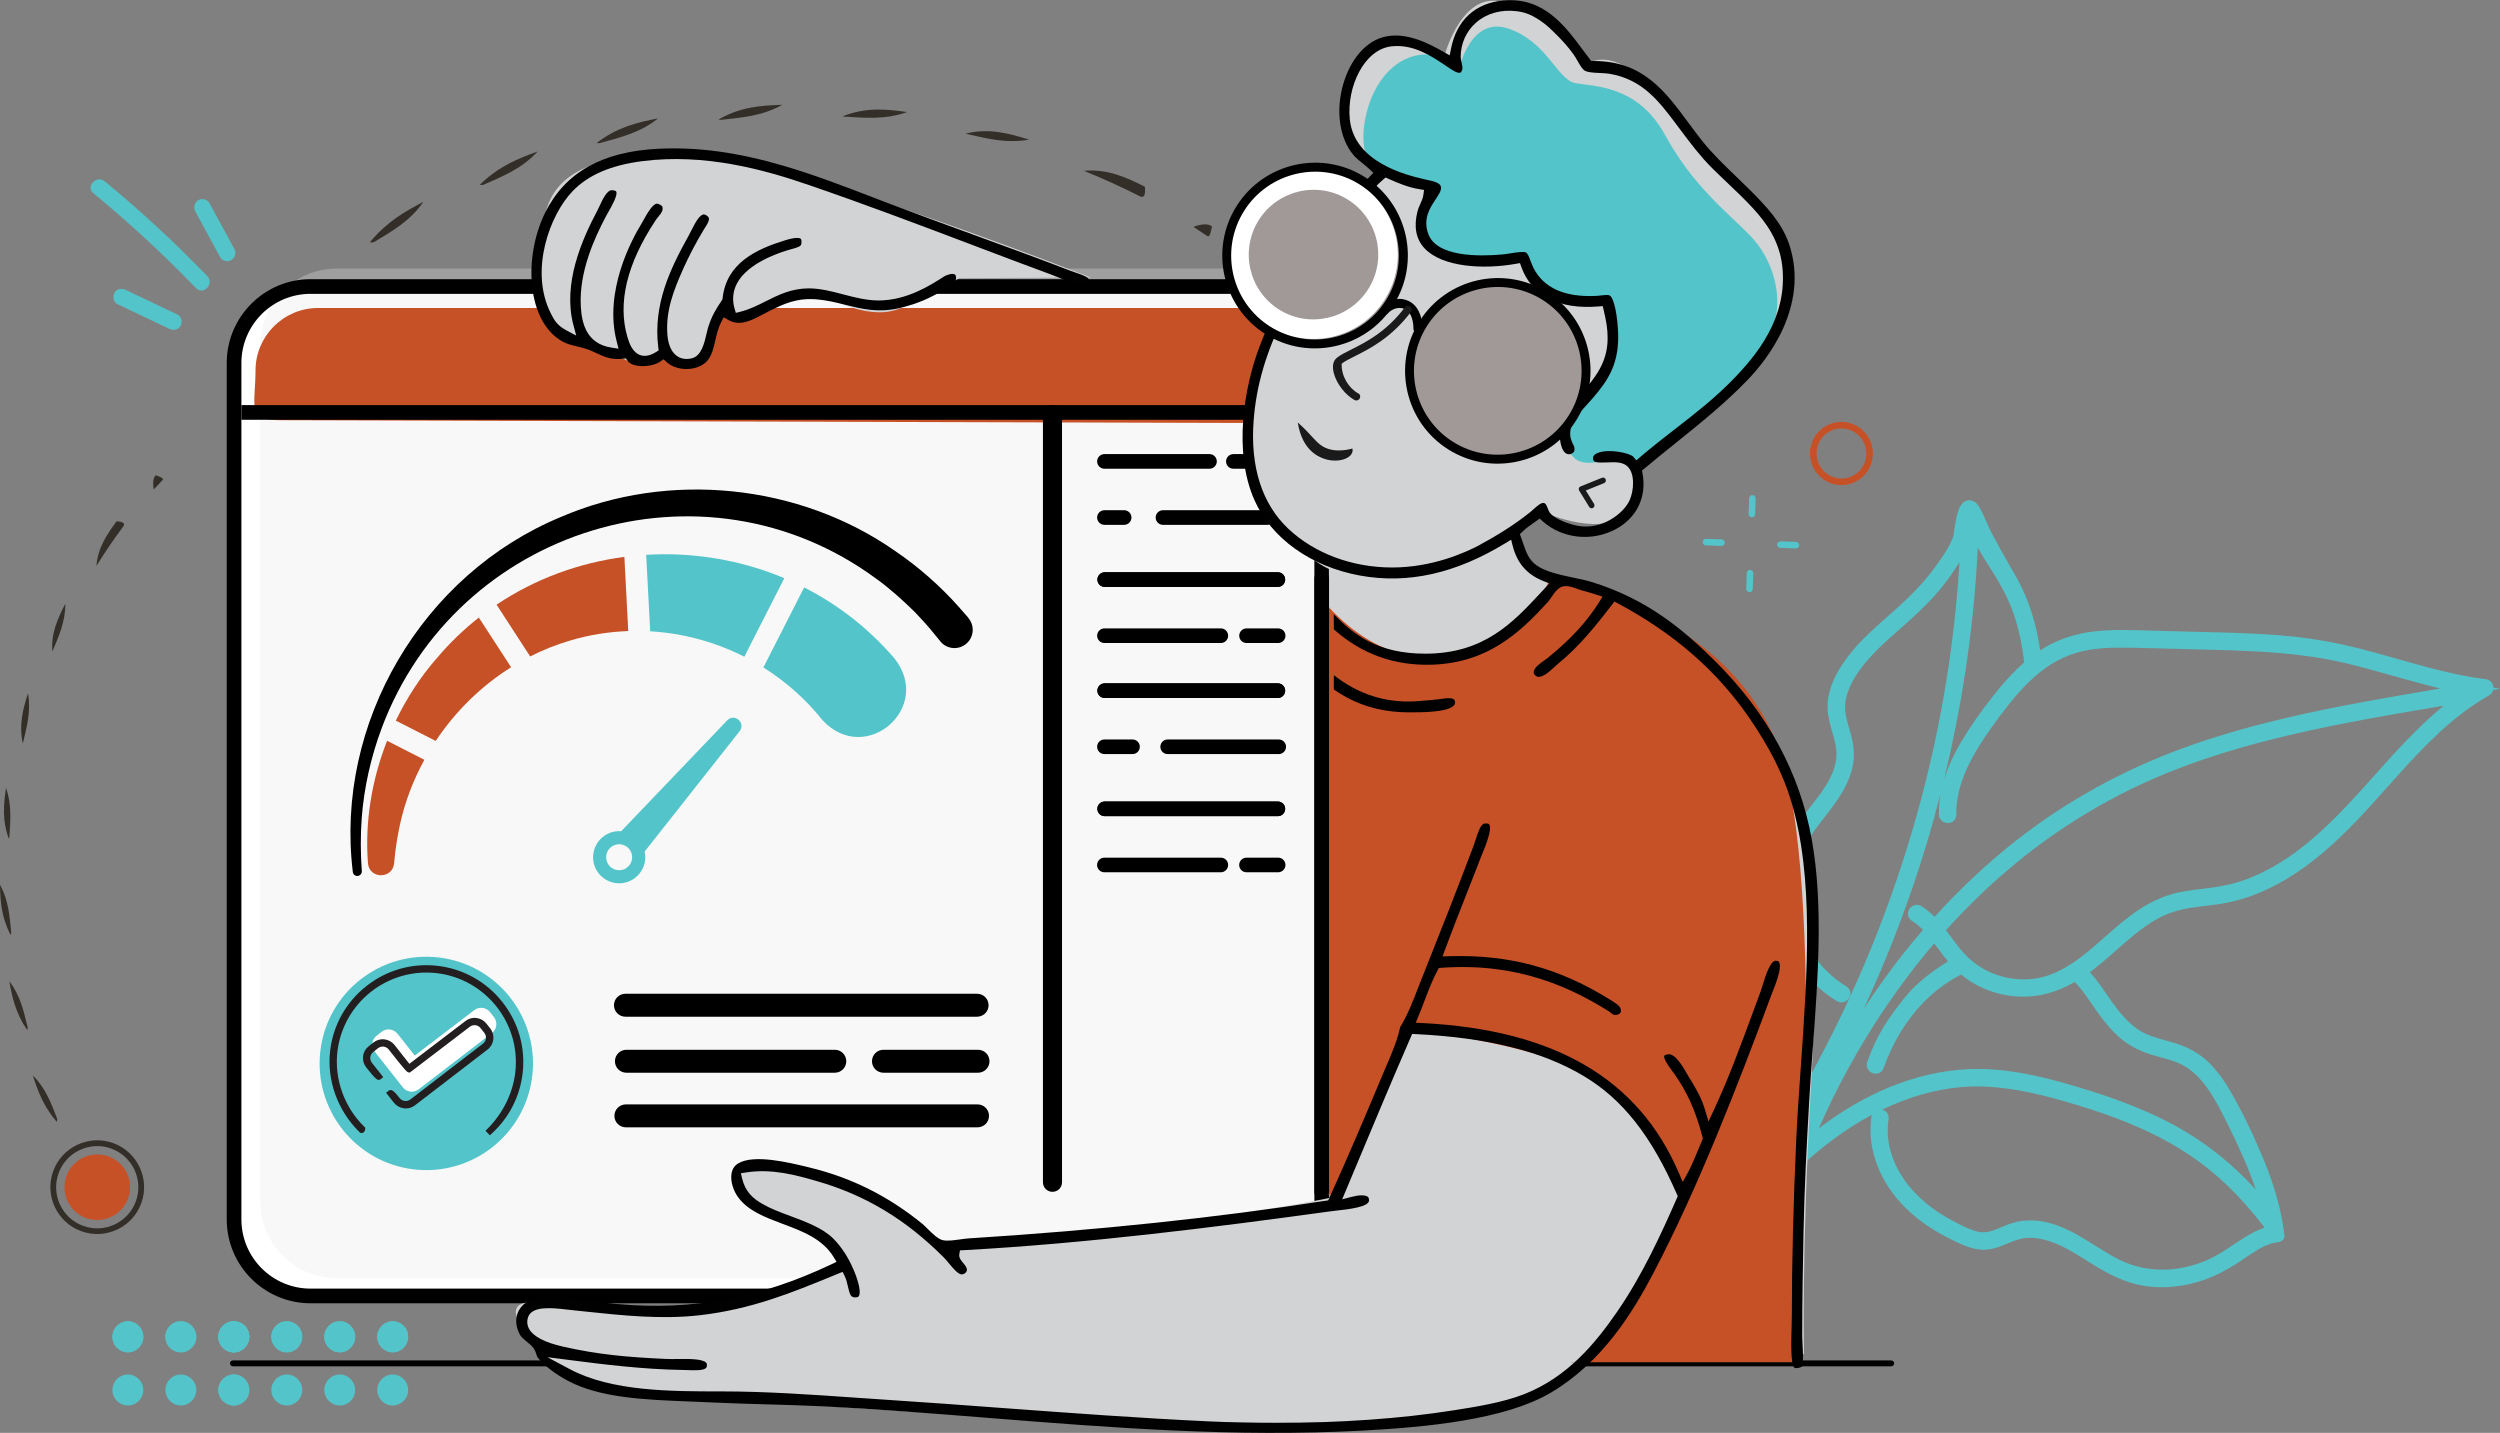 <?xml version="1.0" encoding="UTF-8"?>
<svg xmlns="http://www.w3.org/2000/svg" viewBox="0 0 516.35 295.94">
  <rect x="0" y="0" width="516.35" height="295.94" fill="#808080" stroke="none"/>
  <defs>
    <style>
      .cls-1, .cls-2, .cls-3, .cls-4, .cls-5, .cls-6, .cls-7, .cls-8, .cls-9, .cls-10, .cls-11, .cls-12, .cls-13, .cls-14, .cls-15, .cls-16 {
        stroke-width: 0px;
      }

      .cls-1, .cls-3, .cls-6, .cls-9, .cls-13, .cls-15, .cls-16 {
        fill-rule: evenodd;
      }

      .cls-1, .cls-12 {
        fill: #fff;
      }

      .cls-2 {
        fill: #332e27;
      }

      .cls-3 {
        fill: #d1d3d4;
      }

      .cls-4 {
        fill: #000;
      }

      .cls-5 {
        fill: #231f20;
      }

      .cls-6, .cls-11 {
        fill: #a09998;
        mix-blend-mode: screen;
      }

      .cls-7 {
        fill: #1a1a1a;
      }

      .cls-17 {
        isolation: isolate;
      }

      .cls-8, .cls-9 {
        fill: #010101;
      }

      .cls-10, .cls-16 {
        fill: #53c4c9;
      }

      .cls-13 {
        fill: #e6e7e8;
        opacity: .3;
      }

      .cls-14, .cls-15 {
        fill: #c75127;
      }
    </style>
  </defs>
  <g class="cls-17">
    <g id="Layer_2" data-name="Layer 2">
      <g id="Colored">
        <g id="Man_Speedometer" data-name="Man Speedometer">
          <path class="cls-10" d="M514.98,142.05c0-.4-.14-.79-.39-1.11-.29-.37-.69-.61-1.2-.66-6.16-.77-12.26-2.5-18.16-4.17-2.59-.73-5.18-1.47-7.78-2.13-4.68-1.19-9.07-1.99-13.41-2.47-4.71-.51-9.41-.7-13.79-.84-3.33-.1-6.65-.18-9.98-.26l-6.58-.18c-3.58-.11-7.27-.23-10.92.15-4.22.45-8.05,1.77-11.4,3.94-.2-1.41-.45-2.78-.75-4.09-.94-4.13-2.39-7.91-4.3-11.24-1.53-2.65-3.29-5.74-4.95-8.86-.4-.75-.74-1.54-1.08-2.32-.42-.95-.84-1.94-1.38-2.89-.22-.4-.64-1.13-1.46-1.45-.19-.08-.39-.12-.59-.13l-.09-.24v.23c-.34,0-.66.08-.96.25-1.33.77-1.76,3.06-2.19,5.97-.09.61-.15,1.11-.23,1.34-.71,2.06-2.08,3.96-3.41,5.8l-.27.38c-1.91,2.65-4.25,5.21-7.38,8.05-.29.27-.59.54-.89.81l-1.21,1.07c-2.68,2.36-5.46,4.81-7.8,7.64-3.1,3.77-4.72,7.25-4.95,10.66-.13,2.09.41,3.99.94,5.84.45,1.56.88,3.04.88,4.56,0,3.44-2,6.55-4.17,9.39l-1.03,1.32c-.97,1.24-1.97,2.52-2.86,3.88-1.06,1.6-1.93,3.31-2.6,5.07-1.27,3.36-1.84,7.06-1.66,10.69.38,7.37,4.15,14.53,10.09,19.13.72.56,1.5,1.1,2.32,1.59.56.34,1.24.36,1.81.05.58-.32.97-.94.99-1.58.01-.61-.3-1.17-.84-1.5-5.84-3.57-9.81-9.69-10.63-16.36-.4-3.2-.07-6.55.93-9.67.51-1.59,1.18-3.08,1.99-4.45.95-1.61,2.14-3.13,3.29-4.6l.26-.33c2.46-3.15,4.72-6.3,5.5-10.23.34-1.73.28-3.62-.2-5.61-.16-.66-.35-1.32-.54-1.98-.3-1.04-.59-2.02-.75-3.03-.46-2.81.52-5.82,3-9.22,2.28-3.13,5.28-5.78,8.27-8.41l.79-.69c.38-.34.75-.67,1.12-1,1.98-1.79,4.54-4.2,6.78-7,1.29-1.6,2.48-3.3,3.56-5.09-.38,6.18-.99,12.38-1.82,18.5l-.34,2.4c-1.33,9.05-3.17,18.12-5.48,26.98-2.51,9.6-5.62,19.16-9.24,28.43-3.64,9.31-7.86,18.46-12.54,27.2-4.7,8.76-9.95,17.28-15.61,25.34-.72,1.03-1.45,2.06-2.2,3.08-.38.52-.45,1.17-.19,1.74.24.54.75.94,1.33,1.06.06.01.12.02.19.03.63.06,1.24-.21,1.61-.74.1-.14.2-.27.3-.41l1.74,1.1.62-.71c1.92-2.2,3.76-4.18,5.58-6.02.16.14.36.25.58.33.98.36,1.97-.1,2.32-1.06.38-1.06.78-2.11,1.19-3.16,2.01-1.81,4.06-3.49,6.09-4.99,2.55-1.88,5.16-3.53,7.78-4.93-.04.12-.08.25-.1.38-.99,6.52,1.67,13.61,7.14,18.95,2.56,2.51,5.69,4.65,9.58,6.55,1.68.82,3.6,1.75,5.68,1.96,2,.2,3.8-.44,5.45-1.15,1.45-.62,2.88-1.19,4.47-1.27,1.38-.06,2.91.18,4.56.73,2.7.91,5.08,2.41,7.61,3.99.66.42,1.33.84,2,1.24,3.96,2.41,7.26,3.67,10.71,4.08,3.3.39,6.73.07,10.2-.93,2.89-.84,5.75-2.25,9.01-4.44l.66-.45c1.91-1.31,3.88-2.65,5.92-3.16l1.23-.21.25-.07c.83-.35.85-1.01.82-1.29-.05-.42-.1-.85-.16-1.28-.06-.39-.12-.76-.21-1.27-.68-4.01-1.91-8.17-3.76-12.72-2.05-5.03-4.33-9.77-6.78-14.09-1.53-2.68-3.01-4.69-4.68-6.32-1.9-1.85-4.2-3.17-7.05-4.04-.59-.18-1.19-.35-1.79-.51-2.13-.59-4.14-1.15-5.86-2.33-2.13-1.46-3.78-3.53-5.12-5.37-.46-.63-.9-1.28-1.35-1.93-1.05-1.52-2.13-3.09-3.41-4.49,1.91-1.42,3.69-2.99,5.42-4.52,1.18-1.04,2.35-2.08,3.57-3.07,1.93-1.58,3.58-2.72,5.17-3.57,1.89-1,3.94-1.68,6.29-2.08,1.11-.18,2.23-.32,3.34-.45,1.39-.17,2.78-.33,4.15-.59,2.24-.42,4.52-1.09,6.79-2.01,5.2-2.13,10.23-5.45,15.39-10.14,2.21-2.01,4.45-4.25,7.05-7.07,1.44-1.57,2.87-3.16,4.29-4.76,5.41-6.07,11.01-12.34,17.81-16.95.72-.49,1.46-.96,2.22-1.41.31-.19.62-.37.93-.54.44-.25.76-.66.88-1.14l1.43-.25-1.37-.24ZM455.95,260.22c-6.1,2.69-12.72,2.69-18.17-.01-1.66-.82-3.28-1.84-4.99-2.91-3.26-2.04-6.61-4.13-10.35-4.92-1.52-.32-3.11-.42-4.79-.22-1.75.21-3.29.87-4.79,1.51l-.25.11c-1.74.73-2.98.91-4.26.57-1.7-.43-3.4-1.33-4.9-2.13-1.61-.85-3.14-1.8-4.53-2.84-5.76-4.3-9.05-10.13-9.04-15.97,0-.71.07-1.46.19-2.24.1-.63-.13-1.25-.62-1.64-.21-.17-.45-.28-.71-.35h.01c5.44-2.62,10.92-4.18,16.3-4.65,7.11-.61,14.17.99,18.86,2.25,7.77,2.09,13.96,4.26,19.48,6.82,6.34,2.94,11.93,6.72,16.62,11.23,2.71,2.6,5.23,5.46,7.72,8.72-1.23.41-2.52,1.04-3.98,1.94-.87.53-1.71,1.09-2.55,1.65-1.75,1.17-3.41,2.27-5.27,3.09ZM465.89,245.67c-4.84-5.31-10.32-9.67-16.27-12.97-5.49-3.03-11.85-5.59-20.02-8.05-6.29-1.9-13.06-3.68-20.01-3.86-5.9-.15-11.92.92-17.91,3.19-4.63,1.75-9.2,4.21-13.61,7.3-.81.57-1.61,1.16-2.41,1.76,3.82-8.68,8.38-16.95,13.56-24.65,3.21-4.76,6.66-9.31,10.28-13.54.28.37.55.74.83,1.11.64.87,1.3,1.76,2.01,2.61-.71.42-1.65,1.05-2.91,1.93-1.36.96-2.69,2.06-3.95,3.26-1.63,1.57-2.96,3.37-4.25,5.12l-.22.3c-2.3,3.11-4,6.33-5.34,10.13-.22.62-.1,1.29.32,1.78.43.51,1.12.76,1.76.64.6-.11,1.09-.54,1.3-1.14.83-2.35,1.86-4.6,3.07-6.68.39-.68.8-1.34,1.23-1.99,3.1-4.65,7.12-8.31,11.62-10.59.02-.01.05-.02.07-.04l.21.17c3.4,2.72,7.72,4.28,12.15,4.39,3.75.1,7.49-.92,11.13-3.03,1.23,1.26,2.27,2.77,3.28,4.23l.29.42c1.46,2.11,3.05,4.34,5.06,6.26,1.98,1.89,4.31,3.22,7.12,4.08.6.18,1.22.35,1.83.52,2.03.56,3.94,1.08,5.58,2.17,1.66,1.1,3.19,2.69,4.65,4.88,1.29,1.92,2.32,3.93,3.54,6.35,1.07,2.16,2.2,4.48,3.25,6.85,1.12,2.52,2.04,4.88,2.78,7.12-.02-.02-.03-.03-.05-.05ZM415.43,139.36c-.34.35-.67.71-.98,1.06-.86.95-1.68,1.93-2.47,2.92-2.95,3.71-5.28,7.05-7.12,10.22-1.48,2.56-2.58,4.98-3.31,7.31,1.77-7.27,3.23-14.63,4.35-21.97l.41-2.78c1.08-7.62,1.81-15.35,2.18-23.03.85,1.55,1.8,3.04,2.74,4.51,2.47,3.86,4.02,7.02,5.02,10.25.85,2.74,1.47,5.76,1.82,8.98-.9.78-1.79,1.63-2.64,2.53ZM399.59,168.44c.42-1.51.82-3.02,1.21-4.54-.07.39-.13.78-.18,1.17-.13,1.01-.19,2.05-.17,3.1,0,.67.36,1.26.94,1.58.59.32,1.32.32,1.86,0,.52-.31.81-.87.8-1.49-.11-7.51,4.46-14.27,9.15-20.56,1.36-1.82,2.53-3.28,3.69-4.58.32-.36.65-.71.97-1.06.72-.76,1.47-1.5,2.27-2.2.34-.3.68-.59,1.02-.88l.23-.18c3.01-2.41,6.38-3.94,10.01-4.56,3.57-.61,7.31-.51,10.93-.41l15.45.4c8.55.23,17.67.63,26.52,2.7,3.34.78,6.72,1.74,9.98,2.66,3.19.9,6.45,1.82,9.75,2.61l-1.41.24c-4.44.76-8.88,1.52-13.31,2.33-11.51,2.1-25.06,4.9-38.2,9.67-12.63,4.59-24.28,11.01-34.61,19.11-2.24,1.75-4.51,3.66-6.74,5.66-.57.51-1.13,1.03-1.69,1.55-2.9,2.7-5.76,5.58-8.49,8.6-.88-.88-1.77-1.6-2.7-2.19-.85-.53-1.96-.28-2.52.59-.54.85-.31,1.89.53,2.43.78.49,1.53,1.11,2.29,1.87-2.85,3.3-5.59,6.78-8.16,10.36-1.41,1.95-2.77,3.95-4.09,5.97,1.72-3.69,3.34-7.42,4.88-11.17,3.83-9.38,7.13-19.06,9.81-28.78ZM428.18,198.82c-.39.27-.79.52-1.19.76-2.09,1.27-4.08,2.06-6.07,2.43-3.91.72-8.12-.04-11.57-2.08-.68-.4-1.33-.86-1.97-1.39-.38-.32-.73-.63-1.05-.95-.59-.57-1.15-1.2-1.72-1.9-.54-.67-1.05-1.37-1.57-2.07-.37-.5-.74-1-1.12-1.5,2.4-2.65,4.87-5.19,7.35-7.56.51-.49,1.02-.97,1.55-1.45,1.43-1.33,2.9-2.61,4.39-3.87,9.98-8.4,21.12-15.09,33.13-19.89,13.11-5.23,26.86-8.22,37.37-10.24,5.84-1.12,11.81-2.14,17.58-3.12l1.45-.25c-5.34,4.36-9.98,9.55-14.49,14.61l-.97,1.08h0c-3.47,3.88-7.21,7.96-11.39,11.57-3.22,2.79-6.34,4.96-9.54,6.64-1.28.67-2.56,1.26-3.81,1.75-.76.3-1.53.57-2.31.8-2.39.73-4.86,1.08-6.74,1.31l-.53.06c-2.26.27-4.6.55-6.86,1.25-2.04.63-4.05,1.59-6.13,2.94-2.65,1.72-5.02,3.82-7.32,5.85-.99.88-1.98,1.75-3,2.6-1.32,1.09-2.41,1.93-3.46,2.63ZM371.67,233.17c-.61,1.43-1.21,2.87-1.78,4.32l-.24.61c-.92.84-1.84,1.72-2.76,2.63,1.64-2.49,3.23-5.02,4.78-7.57ZM391.97,126.94h0s0,0,0,0h0Z"/>
          <path class="cls-8" d="M390.61,280.98H48.11c-.34,0-.61.27-.61.61s.27.61.61.61h342.5c.34,0,.61-.27.61-.61s-.27-.61-.61-.61Z"/>
          <path class="cls-1" d="M64.14,59.17h193.05c8.72,0,15.8,7.07,15.8,15.8v176.9c0,8.72-7.07,15.8-15.8,15.8H64.14c-8.72,0-15.8-7.07-15.8-15.8V74.97c0-8.72,7.07-15.8,15.8-15.8Z"/>
          <path class="cls-13" d="M69.55,55.47h193.11c8.72,0,15.8,7.07,15.8,15.8v176.92c0,8.72-7.07,15.8-15.8,15.8H69.55c-8.72,0-15.8-7.07-15.8-15.8V71.27c0-8.72,7.07-15.8,15.8-15.8Z"/>
          <path class="cls-15" d="M65.72,63.61h198.7c7.15,0,12.94,5.8,12.94,12.95s1.6,10.7-2.59,10.85l-216.82-.62c-7.15,0-5.18-3.08-5.18-10.23s5.79-12.95,12.94-12.95Z"/>
          <g>
            <g>
              <path class="cls-4" d="M257.45,96.81h-2.71c-.84,0-1.51-.68-1.51-1.51s.68-1.51,1.51-1.51h2.71c.84,0,1.51.68,1.51,1.51s-.68,1.51-1.51,1.51Z"/>
              <path class="cls-4" d="M261.77,108.4h-21.57c-.84,0-1.51-.68-1.51-1.51s.68-1.51,1.51-1.51h21.57c.84,0,1.51.68,1.51,1.51s-.68,1.51-1.51,1.51Z"/>
              <path class="cls-4" d="M263.93,121.22h-35.76c-.84,0-1.51-.68-1.51-1.51s.68-1.51,1.51-1.51h35.76c.84,0,1.51.68,1.51,1.51s-.68,1.51-1.51,1.51Z"/>
              <path class="cls-4" d="M252.15,132.81h-24.04c-.84,0-1.51-.68-1.51-1.51s.68-1.51,1.51-1.51h24.04c.84,0,1.51.68,1.51,1.51s-.68,1.51-1.51,1.51Z"/>
              <path class="cls-4" d="M263.93,144.16h-35.77c-.84,0-1.51-.68-1.51-1.51s.68-1.51,1.51-1.51h35.77c.84,0,1.51.68,1.51,1.51s-.68,1.51-1.51,1.51Z"/>
              <path class="cls-4" d="M264.11,155.75h-22.94c-.84,0-1.51-.68-1.51-1.51s.68-1.51,1.51-1.51h22.94c.84,0,1.51.68,1.51,1.51s-.68,1.51-1.51,1.51Z"/>
              <path class="cls-4" d="M263.93,168.57h-35.77c-.84,0-1.51-.68-1.51-1.51s.68-1.51,1.51-1.51h35.77c.84,0,1.51.68,1.51,1.51s-.68,1.51-1.51,1.51Z"/>
              <path class="cls-4" d="M252.15,180.16h-24.05c-.84,0-1.51-.68-1.51-1.51s.68-1.51,1.51-1.51h24.05c.84,0,1.51.68,1.51,1.51s-.68,1.51-1.51,1.51Z"/>
              <path class="cls-4" d="M249.81,96.81h-21.7c-.84,0-1.51-.68-1.51-1.51s.68-1.51,1.51-1.51h21.7c.84,0,1.51.68,1.51,1.51s-.68,1.51-1.51,1.51Z"/>
              <path class="cls-4" d="M232.18,108.4h-4.07c-.84,0-1.51-.68-1.51-1.51s.68-1.51,1.51-1.51h4.07c.84,0,1.51.68,1.51,1.51s-.68,1.51-1.51,1.51Z"/>
              <path class="cls-4" d="M263.93,121.22h-35.76c-.84,0-1.51-.68-1.51-1.51s.68-1.51,1.51-1.51h35.76c.84,0,1.51.68,1.51,1.51s-.68,1.51-1.51,1.51Z"/>
              <path class="cls-4" d="M263.93,144.16h-35.77c-.84,0-1.51-.68-1.51-1.51s.68-1.51,1.51-1.51h35.77c.84,0,1.51.68,1.51,1.51s-.68,1.51-1.51,1.51Z"/>
              <path class="cls-4" d="M233.91,155.75h-5.8c-.84,0-1.51-.68-1.51-1.51s.68-1.51,1.51-1.51h5.8c.84,0,1.51.68,1.51,1.51s-.68,1.51-1.51,1.51Z"/>
              <path class="cls-4" d="M263.93,168.57h-35.77c-.84,0-1.51-.68-1.51-1.51s.68-1.51,1.51-1.51h35.77c.84,0,1.51.68,1.51,1.51s-.68,1.51-1.51,1.51Z"/>
              <path class="cls-4" d="M263.99,180.16h-6.54c-.84,0-1.51-.68-1.51-1.51s.68-1.51,1.51-1.51h6.54c.84,0,1.51.68,1.51,1.51s-.68,1.51-1.51,1.51Z"/>
            </g>
            <path class="cls-4" d="M263.99,132.81h-6.53c-.84,0-1.51-.68-1.51-1.51s.68-1.51,1.51-1.51h6.53c.84,0,1.51.68,1.51,1.51s-.68,1.51-1.51,1.51Z"/>
          </g>
          <path class="cls-4" d="M257.19,269.18H64.14c-9.55,0-17.31-7.77-17.31-17.31V74.97c0-9.54,7.77-17.31,17.31-17.31h193.05c9.54,0,17.31,7.76,17.31,17.31v176.9c0,9.55-7.77,17.31-17.31,17.31ZM64.14,60.69c-7.88,0-14.28,6.41-14.28,14.28v176.9c0,7.88,6.41,14.28,14.28,14.28h193.05c7.87,0,14.28-6.41,14.28-14.28V74.97c0-7.87-6.41-14.28-14.28-14.28H64.14Z"/>
          <path class="cls-3" d="M274.47,125.97v-8.46s-11.18-4.69-15.09-20.71c-3.91-16.01,7.35-38.07,11.72-44.36,4.37-6.29,13.82-17.38,13.82-17.38,0,0-10.97-6.03-6.32-16.98,4.65-10.95,7.01-10.77,11.19-9.61,4.18,1.16,8.56,3.03,8.56,3.03,0,0,3.76-14.36,12.9-10.79,9.14,3.57,17.38,12.11,17.38,12.11,0,0,5.34-3.31,14.08,7.11,8.74,10.42,22.36,23.55,25.01,26.99,2.66,3.43,5.26,15.74-1.58,23.69-6.83,7.95-28.83,25.14-28.83,25.14,0,0,4.05,6.9-1.97,10.93-6.02,4.02-16.85-1.05-16.85-1.05l-5.79,4.34s-.53,5.27,4.48,7.11c5,1.84,38.57,13.65,47.39,32.78,9.38,20.37,11.45,40.17,9.48,74.51-1.97,34.34-1.45,55.29-1.45,55.29h-43.31s-7.53,13.41-51.99,14.09c-44.46.68-107-2.66-120.18-4.74-13.18-2.08-33.29-1.19-37.52-3.42-4.23-2.23-5.13-3.95-5.13-3.95,0,0-15.06-13.42-3.69-12.64,11.37.78,27.26,4.1,39.49.66,12.23-3.44,23.83-8.82,23.83-8.82,0,0-3.3-4.65-11.45-8.82-8.15-4.17-17.95-13.16-2.76-11.58,16.67,1.73,36.2,17.11,36.2,17.11,0,0,32.02-2.92,52.13-5.79,20.11-2.87,27.64-4.61,27.64-4.61l-1.36-121.16Z"/>
          <path class="cls-15" d="M272.87,123.53s11.85,15.99,27.74,11.35c15.84-4.63,19.35-15.04,19.36-15.04,0,0,40.91,5.9,49.07,40.32,8.16,34.42,1.36,121.2,1.36,121.2h-45.87c.44.74,7.04-2.53,17.63-21.08,1.54-2.7,4.81-13.32,4.81-13.32,0,0-9.4-21.62-22.69-26.88-13.28-5.25-32.55-7.4-32.55-7.4l-14.92,33.66-4.07.74.12-123.54Z"/>
          <path class="cls-16" d="M332.91,94.56s-5.64,2.4-7.89-.12c-2.25-2.52-3.46-2.53-.74-6.41,2.72-3.88,6.79-9.72,7.89-13.69,1.1-3.96-.25-12.08-.25-12.08,0,0-6.99,2.31-10.73-.98-3.74-3.3-5.79-7.28-5.79-7.28,0,0-16.52,1.45-20.34-2.84-3.82-4.29,1.11-11.96,1.11-11.96,0,0-11.2-3.49-13.56-6.53-2.36-3.05-.79-15.3,6.53-19.85,5.16-3.2,10.79-.93,12.21,1.48,0,0,2.31-11.1,10.23-8.38,7.92,2.71,10.05,10.46,13.69,11.22,3.64.76,12.88.24,18.62,10.73,5.74,10.48,12.56,15.69,17.51,20.71,4.68,4.75,8.13,13.84,3.45,22.07-4.47,7.86-26.51,26.14-26.51,26.14l-5.43-2.22Z"/>
          <path class="cls-3" d="M225.28,57.31s-58.64-23.09-78.58-24.88c-19.94-1.79-31.75,1.69-33.96,11.45-2.21,9.76-3.91,20.85,2.11,24.75,6.01,3.89,12.11,4.34,12.11,4.34,0,0,5.23,3.78,7.24,2.11,2.01-1.67,3.16-2.63,3.16-2.63,0,0,3.72,4.2,6.45,1.84,2.73-2.35,4.21-9.21,4.21-9.21,0,0,3,.25,4.74-.13,1.74-.38,12.41-6.33,17.11-3.95,4.7,2.38,11.39,4.98,16.45,2.5,5.06-2.47,11.85-6.05,11.85-6.05l27.12-.13Z"/>
          <path class="cls-4" d="M272.99,247.67c-.84,0-1.51-.68-1.51-1.51v-126.7c0-.84.68-1.51,1.51-1.51s1.51.68,1.51,1.51v126.7c0,.84-.68,1.51-1.51,1.51Z"/>
          <path class="cls-4" d="M217.38,246.16c-1.09,0-1.97-.88-1.97-1.97V85.64c0-1.09.88-1.97,1.97-1.97s1.97.88,1.97,1.97v158.55c0,1.09-.88,1.97-1.97,1.97Z"/>
          <rect class="cls-4" x="49.86" y="83.67" width="208.6" height="3.03"/>
          <path class="cls-9" d="M374.45,216.1c1.05-14.35,2.14-29.18-.22-42.57-2.42-13.69-9.06-26.05-19.74-36.73-6.52-6.52-14.15-13.04-25.79-16.61-1.02-.31-2.27-.58-3.59-.85-2.88-.61-5.87-1.24-7.74-2.57-1.62-1.16-2.13-2.64-2.78-4.53-.14-.41-.29-.85-.46-1.32l-.22-.59.45-.44c.81-.79,1.73-1.43,2.63-2.06l1.02-.72.58.52c4.08,3.68,10.37,4.32,15.32,1.56,4.23-2.37,6.23-6.65,5.33-11.45l-.1-.55.43-.36c2.14-1.8,4.35-3.58,6.49-5.3,5.04-4.05,10.25-8.24,14.89-13.06,3.99-4.14,12.82-15.16,8.6-27.98-1.43-4.33-4.63-7.77-8.06-11.2-.94-.94-1.9-1.87-2.86-2.79-2.46-2.36-5-4.81-7.08-7.42-.94-1.18-1.86-2.43-2.76-3.64-4.87-6.6-9.46-12.84-19.56-12.84h-.57s-.29-.37-.29-.37c-.47-.61-.95-1.25-1.44-1.91-3.81-5.13-8.15-10.95-16.4-10.22-5.83.51-9.69,4.07-10.85,10.01l-.26,1.32-1.17-.66c-2.75-1.56-7.88-4.46-12.68-3.07-3.61,1.04-6.63,4.61-8.1,9.54-1.66,5.59-.83,11.41,2.12,14.83.51.59,1.12,1.08,1.77,1.6.52.42,1.06.85,1.59,1.36l.69.67-.66.69c-2.17,2.28-6.39,7.03-6.43,7.08l-.42.48h-.04c-.51.62-.96,1.26-1.31,1.8l.16.02-.98,1.33c-6.12,8.05-10.51,15.84-13.82,24.5-3.22,8.42-5.43,21.76-1.07,31.64,3.49,7.93,11.64,13.77,21.8,15.63,9.9,1.8,19.75-.39,30.12-6.72l1.12-.68.32,1.27c.9,3.55,2.95,5.91,6.26,7.24l1.31.52-1.7,1.83c-5.78,6.23-11.76,12.68-23.92,12.68-9.8,0-14.83-3.91-18.91-8.18l.03,3.16c5.75,5.13,12.61,7.58,20.42,7.29,11.45-.43,18.04-6.65,23.8-12.98.2-.23.45-.58.7-.95.7-1.02,1.43-2.07,2.48-2.25.99-.17,1.99.2,2.88.53.29.11.57.21.82.28,1.05.28,1.83.49,3.21.94l1.17.38-.65,1.05c-2.51,4.05-5.88,7.72-10.61,11.56-.23.19-.51.39-.81.6-1.02.72-2.28,1.62-2.13,2.58.03.23.4.71.87.77,1.06.14,2.46-1.16,3.38-2.01.29-.26.54-.5.76-.68,4.55-3.68,8.22-8.41,11.16-12.21l.5-.65.72.39c11.6,6.2,20.49,13.96,27.19,23.74,4.15,6.05,6.87,11.45,8.55,16.98,4.8,15.78,3.39,35.71,2.03,54.98-.37,5.22-.72,10.15-.94,14.97-.59,12.78-.92,25.8-.92,36.68,0,.68-.03,1.5-.05,2.4-.07,2.25-.24,7.51.6,8.14.59.18,1.31-.12,1.58-.28.3-.67.16-3.34.09-4.5-.04-.66-.07-1.26-.07-1.68,0-7.26.13-14.18.26-21.21.19-9.55.65-18.12,1.19-27.54.21-3.67.49-7.48.76-11.18ZM305.75,112.49c-3.28,1.75-9.99,4.69-18.09,4.72h-.14c-8.24,0-16.06-2.92-21.46-8.03-5.38-5.08-7.85-12.77-7.14-22.23.55-7.45,2.61-14.38,6.68-22.47,3.19-6.35,11.07-16.94,11.41-17.39l2.65-3.32c.14-.19,3.73-4.78,6.06-6.72l.46-.39.55.25c2.14.96,4.1,1.78,6.47,2.17l.92.15-.12.93c-.1.75-.39,1.4-.68,2.03-.21.46-.41.9-.53,1.38-.83,3.2-.35,5.79,1.41,7.69,3.64,3.92,12.13,4.44,18.93,3.22l.81-.14.27.77c2.12,5.97,7.79,8.87,15.99,8.18l.83-.07.19.81c.56,2.38.82,3.87.82,5.88-.01,5.12-2.79,8.33-5.48,11.44-1.56,1.8-3.04,3.51-3.95,5.54-.65,1.46-.66,4.65.27,6.15.41.67.84.76,1.13.78.54.05,1.06-.41,1.13-.61.16-.61.02-.92-.25-1.47-.29-.61-.66-1.36-.57-2.55.15-2.02,1.99-4.03,3.62-5.81.38-.42.75-.82,1.08-1.21,3.07-3.59,5.58-7.12,5.16-14.05-.29-4.73-1.17-6.83-1.7-7.09-.37-.18-1.04-.1-1.75-.02-.39.05-.8.1-1.2.11-6.35.28-10.62-1.62-12.74-5.65-.29-.55-.5-1.13-.69-1.63-.3-.81-.59-1.58-1-1.72-.57-.2-1.94.02-3.03.19-.63.1-1.27.2-1.84.25-4.92.44-13.44.48-15.2-4.17-1.21-3.18.33-5.49,1.46-7.18.67-1.01,1.25-1.87,1.12-2.61-.13-.8-1.32-1.12-2.86-1.45-.21-.05-.42-.09-.62-.14-3.58-.84-14.47-3.41-15.35-12.43-.64-6.56,2.91-14.37,8.62-15.01,4.48-.5,8.18,1.98,10.88,3.78l.7.47c.66.45,2.02,1.4,2.6,1.2.2-.06.33-.36.42-.6.13-.39,0-.94-.12-1.48-.1-.4-.19-.82-.19-1.23,0-2.69,1.14-5.25,3.15-7.02,2.2-1.94,5.21-2.78,8.47-2.37,3.81.48,6.22,2.9,8.34,5.03l.25.25c.43.43,1.92,1.96,3.13,3.68.27.39.53.85.79,1.29.49.86,1.04,1.83,1.59,2.08.71.33,1.95.38,3.05.43.71.03,1.39.06,1.97.16,6.76,1.13,10.2,5.68,13.53,10.09l1.14,1.52c2.09,2.79,4.06,5.42,6.52,7.87.99.99,2.04,1.98,3.11,3,1.84,1.75,3.74,3.55,5.48,5.46,2.45,2.69,5.33,6.47,5.91,11.87,1.11,10.54-5.19,18.33-10.81,23.95-3.64,3.64-7.33,6.5-11.23,9.53-2.39,1.85-4.86,3.77-7.38,5.92l-.74.63-.63-.75c-.58-.69-4.9-1.73-7.31-.79-1.02.4-1,.95-.99,1.18.03.7.43.9,2.91.79,1.53-.07,3.13-.14,4.14.77,1.69,1.5,1.37,5.12.5,7.04-1.23,2.74-5.74,6.19-10.66,5.29-1.57-.29-4.49-1.23-5.68-2.54-.27-.3-.42-.68-.58-1.09-.29-.74-.46-1.05-.8-1.1-.6-.09-1.39.65-2.11,1.28-.24.22-.48.43-.71.62-2.8,2.26-6.46,4.64-10.29,6.68Z"/>
          <path class="cls-9" d="M200.84,50.6c5.43,2.06,11.04,4.18,16.74,6.29.38.14.84.33,1.35.54,1.59.66,4.91,2.04,5.81,1.41.21-.15.24-.55.23-.87-.03-.67-1.07-1.07-2.65-1.61-.4-.14-.81-.28-1.21-.43-6.66-2.57-13.54-5.07-20.19-7.5-5.77-2.1-11.74-4.28-17.45-6.45-1.17-.45-2.34-.9-3.51-1.35-5.81-2.23-11.82-4.54-18.13-6.39-9.49-2.78-17.67-3.9-25.74-3.52-11.72.55-19.41,4.9-23.53,13.28-4.43,9.03-3.85,22.28,3.56,26.51.9.51,1.77.72,2.87.99.69.17,1.48.35,2.35.65.62.21,1.19.48,1.8.77,1.53.72,3.12,1.47,5.54,1.17l.59-.07.33.49c.34.5,1.04.86,1.97,1.02,1.63.29,3.75-.09,4.83-.87l.64-.46.58.53c1.2,1.11,3.04,1.65,4.91,1.45,1.63-.17,3.04-.9,3.78-1.95.8-1.14,1.11-2.5,1.44-3.95.29-1.28.6-2.6,1.26-3.85l.48-.9.87.52c2.41,1.44,4.85.14,7.21-1.12.41-.22.82-.44,1.21-.63l.23-.11c2.7-1.34,5.5-2.73,9.76-2.35,2.06.18,3.96.65,5.81,1.11,3.42.85,6.64,1.66,10.89.75,1.76-.38,4.42-1.13,7.13-2.54.22-.12.46-.24.72-.37,1.46-.74,4.19-2.11,4.16-3.36-.02-.61-.23-.72-.3-.76-.44-.24-1.51,0-2.29.5-2.65,1.71-7.59,4.89-13.42,4.89-2.53,0-4.99-.65-7.36-1.27-2.32-.61-4.67-1.23-7.11-1.23-3.57.02-6.26,1.37-8.85,2.67-1.66.84-3.38,1.7-5.27,2.17l-.9.22-.26-.89c-.44-1.5-.39-2.99.15-4.43,1.66-4.39,7.98-6.75,10.62-7.56.31-.1.63-.18.94-.27,1.35-.36,2-.59,2.07-1.07.09-.54.05-.94-.12-1.08-.17-.15-.84-.43-3.25.32-5.93,1.83-12.09,4.68-12.88,11.95l-.03.24-.13.2c-1.23,1.84-2.03,3.13-2.78,5.43-.11.34-.23.83-.35,1.35-.49,2.12-1.1,4.75-3.12,5.21-1.49.34-2.49-.1-3.07-.52-1.38-1.01-1.8-2.89-1.92-4.29-.41-4.96,1.3-9.28,3.24-13.64,1.19-2.66,2.7-5.55,4.27-8.14.08-.13.17-.28.27-.43.37-.58.89-1.36.79-1.93-.06-.34-.69-.78-1.03-.78h0c-.93,0-1.9,1.93-2.61,3.33-.21.41-.41.81-.61,1.17-3.74,6.74-7.31,14.07-6.21,22.97l.08.61-.52.33c-1.24.78-2.37.99-3.35.62-1.48-.56-2.15-2.25-2.57-3.66-2.08-7.06-.14-15.17,5.78-24.11.18-.27.39-.54.61-.8.64-.78.99-1.27.83-2.01-.07-.31-.83-.67-1.12-.68-.92.03-2.11,2.18-2.75,3.33-.2.36-.38.68-.54.95-1.87,3.05-7.76,13.81-5.02,24.26l.37,1.42-1.45-.22c-5.31-.8-6.17-5.26-6.35-8.54-.39-7.11,2.8-14.06,5.24-18.67.14-.26.31-.56.5-.89.59-1.03,1.96-3.43,1.57-4.14-.08-.15-.4-.25-.86-.27-1.02-.09-1.96,1.92-2.56,3.22-.17.37-.33.72-.49,1.01-3.2,6.05-7.19,15.09-4.92,23.65l.57,2.14-1.96-1.04c-2.05-1.09-2.6-2.18-3.3-3.57-4.43-8.79-.23-20.28,4.5-25.2,3.22-3.35,7.92-5.38,14.39-6.21,12.96-1.66,25.19,1.75,34.4,4.92,11.85,4.07,22.52,8.12,33.83,12.4Z"/>
          <path class="cls-9" d="M297.95,144.31c-1.07.18-3.87.44-5.63.54-6.24.33-11.75-1.44-16.83-5.41v2.96c4.53,3.18,9.64,4.73,15.6,4.73h.05c2.59,0,7.76,0,9.12-1.4.19-.19.27-.39.26-.63-.01-.47-.17-.6-.23-.65-.2-.16-.76-.39-2.33-.14Z"/>
          <path class="cls-9" d="M127.52,269.35c-1.73-.16-3.49-.41-5.19-.65-2.75-.4-5.57-.8-8.32-.8-.88,0-1.75.04-2.61.14-1.94.22-3.49,1.19-4.27,2.69-.77,1.47-.67,3.24.27,4.97.27.5.84.95,1.38,1.39.53.43,1.08.87,1.46,1.42.31.46.46.94.58,1.32.05.17.13.41.18.48,1.25,1.62,3.65,3.48,6.27,4.87,6.7,3.56,15.84,3.92,25.51,4.3,1.56.06,3.15.12,4.75.2,3.69.18,7.41.28,11.01.38,3.83.11,7.8.22,11.63.41,11.32.58,22.82,1.5,33.94,2.38,24.94,1.99,50.73,4.05,77.44,2.62,13.01-.7,29.17-2.21,38.66-7.77,10.64-6.23,17-16.57,21.35-24.88,9.13-17.45,17.14-38.03,24.43-57.67.05-.14.13-.33.22-.56,1.29-3.2,1.7-5.19,1.21-5.92-.04-.07-.16-.24-.67-.24h0c-1.15,0-2.18,3.36-2.68,4.98-.18.57-.34,1.09-.48,1.49l-1.28,3.47c-2.71,7.36-5.26,14.32-8.36,20.95l-1.08,2.31-.73-2.45c-.68-2.28-1.69-4.13-3.32-6.74-.13-.21-.28-.47-.45-.77-.77-1.34-2.39-4.14-3.85-3.92-.48.07-.74.22-.78.32-.17.42.38,1.47,1.63,3.12.12.16.23.31.32.43,2.72,3.77,4.55,7.84,5.94,13.22l.08.32-.13.31c-.32.72-.62,1.46-.92,2.19-.65,1.59-1.33,3.23-2.15,4.73l-.96,1.74-.78-1.83c-8.32-19.47-25.65-29.61-52.99-31l-1.37-.07.53-1.27c.44-1.06.86-2.15,1.27-3.24.81-2.14,1.65-4.35,2.72-6.32l.25-.47.53-.04c15.95-1.15,26.84,4.18,34.54,8.96.16.1.32.23.48.36.34.28.54.46,1.05.42.51-.03.91-.37.97-.59.23-.89-.39-1.45-1.87-2.36l-.21-.13c-10.56-6.6-20.82-9.42-33.29-9.06l-1.43.04.49-1.34c1.31-3.55,2.84-7.45,4.33-11.22,1.07-2.73,2.16-5.47,3.18-8.14.08-.2.19-.46.31-.77.5-1.21,2.02-4.87,1.31-5.8-.18-.23-.69-.2-.99-.16-.77.1-1.36,1.95-1.79,3.3-.15.47-.3.94-.46,1.35-3.38,8.97-6.83,17.67-10.17,26.07l-.37.92c-.27.68-.53,1.36-.8,2.04-1.12,2.9-2.27,5.9-3.8,8.36-.58,2.72-1.66,5.24-2.71,7.69-.2.47-.4.94-.6,1.4-3.91,9.31-7.46,17.71-11.33,26.22l-.22.47-.52.08c-22.22,3.47-47,6.09-73.66,7.77-.59.04-1.26.13-1.9.22-1.31.18-2.55.36-3.49.16-1.03-.22-2.12-1.31-3.18-2.36-.4-.39-.77-.77-1.05-1-7.05-5.75-14.68-9.56-23.31-11.65l-.44-.11c-3.83-.93-10.95-2.67-14.25-.78-.75.43-1.22,1.09-1.41,1.97-.37,1.73.43,3.83,1.32,5.04,2.09,2.85,5.56,4.14,9.23,5.52,4.05,1.51,8.25,3.08,10.56,6.93l.55.91-.96.46c-14.81,7.04-28.9,9.66-44.33,8.25ZM176.21,262.07c-1-2.39-2.51-4.67-4.14-6.29-2.17-2.14-5.55-3.4-8.82-4.62-2.09-.78-4.07-1.51-5.72-2.47-2.09-1.2-3.61-2.57-4.27-5.35l-.24-1.02,1.03-.16c5.4-.86,10.45.58,14.5,1.74,10.08,2.87,18.45,7.88,26.35,15.78.34.34.7.77,1.07,1.22.76.91,1.9,2.29,2.61,2.31.63.02,1.08-.49,1.12-.86.06-.47-.28-.92-.77-1.5-.44-.52-.93-1.1-.79-1.85l.14-.75.76-.04c25.46-1.39,51.45-4.68,75.73-8.02.44-.06.94-.12,1.49-.18,2.1-.23,6.47-.71,6.5-2.05.01-.56-.19-.72-.27-.78-.51-.4-1.81-.39-3.38.03l-1.9.5,2.35-5.61c3.84-9.19,7.82-18.7,11.84-27.94l.27-.61.67.03c15.08.75,26.14,3.51,34.8,8.69,8.01,4.79,13.93,12.32,19.21,24.4l.17.39-.17.39c-3.24,7.39-7.13,15.91-12.33,23.45-4.45,6.46-10.22,13.54-19.27,17.07-4.42,1.72-9.87,2.59-14.68,3.34-10.75,1.7-23.39,2.58-36.57,2.58-4.63,0-9.33-.11-14.03-.33-14.08-.66-28.4-1.72-42.26-2.74-7.97-.59-16.21-1.2-24.36-1.73-2.05-.13-4.16-.28-6.31-.43-9.06-.63-18.44-1.28-27.45-1.28-10.67,0-22.77,0-31.39-4.59l-4.66-2.48,5.24.67c6.07.78,14.38,1.84,22.66,1.97.36,0,.74.02,1.11.03,1.42.05,3.18.12,3.75-.42.09-.09.21-.24.21-.63,0-.27-.09-.41-.18-.5-.8-.8-3.7-.77-5.82-.74-.91.01-1.77.02-2.55-.02-7.85-.36-13.82-.88-21.1-2.52-3.81-.86-6.19-2.09-7.07-3.66-.43-.77-.5-1.62-.21-2.47.82-2.38,5.06-1.89,8.15-1.53.32.04.62.07.89.1l2.74.29c7.76.82,15.79,1.67,23.64.77,10.67-1.22,19.09-4.68,27.23-8.02l2.3-.94.4.8c.35.69.52,1.46.69,2.2.39,1.72.62,2.23,1.39,2.27.66.04.81-.18.86-.25.23-.33.58-1.54-1.13-5.63Z"/>
          <path class="cls-7" d="M269.24,91.07c-.57-1.07-.97-2.35-1.2-3.8,2.59,2.22,3.58,3.98,5.14,4.92,2.62,1.6,6.11.45,6.15.44.53,2.16-3.76,3.58-7.28,1.46-1.18-.71-2.12-1.72-2.81-3.03Z"/>
          <path class="cls-7" d="M328.5,104.93c-.11-.05-.21-.13-.27-.24l-2.07-3.36c-.09-.15-.11-.33-.06-.5.05-.17.18-.3.34-.36l4.43-1.79c.31-.12.66.02.77.33.12.3-.02.65-.33.77l-3.78,1.53,1.71,2.76c.17.28.08.64-.19.82-.17.1-.37.11-.55.04Z"/>
          <g>
            <path class="cls-16" d="M29.6,276.1c0,1.77-1.43,3.21-3.19,3.21s-3.19-1.44-3.19-3.21c0-1.77,1.43-3.2,3.19-3.2,1.76,0,3.19,1.43,3.19,3.2Z"/>
            <path class="cls-16" d="M40.54,276.1c0,1.77-1.43,3.21-3.19,3.21-1.76,0-3.19-1.44-3.19-3.21,0-1.77,1.43-3.2,3.19-3.2s3.19,1.43,3.19,3.2Z"/>
            <path class="cls-16" d="M51.48,276.1c0,1.77-1.43,3.21-3.19,3.21s-3.19-1.44-3.19-3.21c0-1.77,1.43-3.2,3.19-3.2s3.19,1.43,3.19,3.2Z"/>
            <path class="cls-16" d="M51.48,276.1c0,1.77-1.43,3.21-3.19,3.21s-3.19-1.44-3.19-3.21c0-1.77,1.43-3.2,3.19-3.2s3.19,1.43,3.19,3.2Z"/>
            <path class="cls-16" d="M62.42,276.1c0,1.77-1.43,3.21-3.19,3.21s-3.19-1.44-3.19-3.21c0-1.77,1.43-3.2,3.19-3.2,1.76,0,3.19,1.43,3.19,3.2Z"/>
            <path class="cls-16" d="M73.36,276.1c0,1.77-1.43,3.21-3.19,3.21s-3.19-1.44-3.19-3.21c0-1.77,1.43-3.2,3.19-3.2s3.19,1.43,3.19,3.2Z"/>
            <path class="cls-16" d="M84.3,276.1c0,1.77-1.43,3.21-3.19,3.21s-3.19-1.44-3.19-3.21,1.43-3.2,3.19-3.2,3.19,1.43,3.19,3.2Z"/>
            <path class="cls-16" d="M29.6,276.1c0,1.77-1.43,3.21-3.19,3.21s-3.19-1.44-3.19-3.21c0-1.77,1.43-3.2,3.19-3.2,1.76,0,3.19,1.43,3.19,3.2Z"/>
            <path class="cls-16" d="M40.54,276.1c0,1.77-1.43,3.21-3.19,3.21-1.76,0-3.19-1.44-3.19-3.21,0-1.77,1.43-3.2,3.19-3.2s3.19,1.43,3.19,3.2Z"/>
            <path class="cls-16" d="M51.48,276.1c0,1.77-1.43,3.21-3.19,3.21s-3.19-1.44-3.19-3.21c0-1.77,1.43-3.2,3.19-3.2s3.19,1.43,3.19,3.2Z"/>
            <path class="cls-16" d="M51.48,276.1c0,1.77-1.43,3.21-3.19,3.21s-3.19-1.44-3.19-3.21c0-1.77,1.43-3.2,3.19-3.2s3.19,1.43,3.19,3.2Z"/>
            <path class="cls-16" d="M62.42,276.1c0,1.77-1.43,3.21-3.19,3.21s-3.19-1.44-3.19-3.21c0-1.77,1.43-3.2,3.19-3.2,1.76,0,3.19,1.43,3.19,3.2Z"/>
            <path class="cls-16" d="M73.36,276.1c0,1.77-1.43,3.21-3.19,3.21s-3.19-1.44-3.19-3.21c0-1.77,1.43-3.2,3.19-3.2s3.19,1.43,3.19,3.2Z"/>
            <path class="cls-16" d="M84.3,276.1c0,1.77-1.43,3.21-3.19,3.21s-3.19-1.44-3.19-3.21,1.43-3.2,3.19-3.2,3.19,1.43,3.19,3.2Z"/>
            <path class="cls-16" d="M29.6,287.09c0,1.77-1.43,3.2-3.19,3.2s-3.19-1.43-3.19-3.2c0-1.77,1.43-3.2,3.19-3.2,1.76,0,3.19,1.43,3.19,3.2Z"/>
            <path class="cls-16" d="M40.54,287.09c0,1.77-1.43,3.2-3.19,3.2-1.76,0-3.19-1.43-3.19-3.2,0-1.77,1.43-3.2,3.19-3.2,1.76,0,3.19,1.43,3.19,3.2Z"/>
            <path class="cls-16" d="M51.48,287.09c0,1.77-1.43,3.2-3.19,3.2s-3.19-1.43-3.19-3.2c0-1.77,1.43-3.2,3.19-3.2s3.19,1.43,3.19,3.2Z"/>
            <path class="cls-16" d="M51.48,287.09c0,1.77-1.43,3.2-3.19,3.2s-3.19-1.43-3.19-3.2c0-1.77,1.43-3.2,3.19-3.2s3.19,1.43,3.19,3.2Z"/>
            <path class="cls-16" d="M62.42,287.09c0,1.77-1.43,3.2-3.19,3.2-1.76,0-3.19-1.43-3.19-3.2,0-1.77,1.43-3.2,3.19-3.2s3.19,1.43,3.19,3.2Z"/>
            <path class="cls-16" d="M73.36,287.09c0,1.77-1.43,3.2-3.19,3.2s-3.19-1.43-3.19-3.2c0-1.77,1.43-3.2,3.19-3.2,1.76,0,3.19,1.43,3.19,3.2Z"/>
            <path class="cls-16" d="M84.3,287.09c0,1.77-1.43,3.2-3.19,3.2-1.76,0-3.19-1.43-3.19-3.2,0-1.77,1.43-3.2,3.19-3.2,1.76,0,3.19,1.43,3.19,3.2Z"/>
          </g>
          <path class="cls-10" d="M131.95,180.58c1.17-1.34,1.55-3.1,1.19-4.69l19.64-24.89c1.29-1.71-1.06-3.75-2.57-2.23-.27.31-15.2,15.88-21.91,22.91-1.64-.13-3.32.5-4.48,1.84-1.95,2.25-1.72,5.65.53,7.6,2.24,1.95,5.65,1.71,7.6-.54ZM126.12,179.08c-1.12-.97-1.25-2.67-.27-3.79.97-1.12,2.67-1.23,3.79-.26,1.12.97,1.24,2.67.26,3.79-.97,1.12-2.67,1.23-3.79.26Z"/>
          <path class="cls-4" d="M199.98,127.57l-1.93-2.2c-3.84-4.33-8.36-8.3-13.14-11.55-19.85-13.9-46.81-16.64-69.07-7.04-28.66,11.86-46.71,42.58-42.97,73.31.05.5.49.87,1,.83.51-.04.9-.49.86-1-.27-3.65-.28-7.32-.02-10.96.48-6.34,1.91-12.64,4.13-18.59,15.5-41.35,66.38-57.11,102.07-30.89,2.78,1.98,5.55,4.49,7.99,6.88,1,1.08,2.63,2.78,3.52,3.91l1.67,2.03.15.19s.04.05.06.08c1.37,1.57,3.75,1.72,5.32.35,1.57-1.37,1.72-3.75.35-5.32Z"/>
          <path class="cls-14" d="M75.99,178.28c.29,3.32,5.08,3.32,5.41.03.23-2.71.64-5.39,1.21-8.02,1.03-4.68,2.75-9.18,5.04-13.36l-7.7-3.93c-3.19,8.1-4.61,16.84-3.95,25.28Z"/>
          <path class="cls-14" d="M90.23,135.92c-3.39,3.88-6.23,8.26-8.48,12.92l8.24,4.19c4.06-6.09,9.38-11.33,15.57-15.22l-6.66-10.26c-3.11,2.45-6.02,5.23-8.66,8.37Z"/>
          <path class="cls-14" d="M117.74,132.3c3.96-1.18,8-1.82,12.02-1.96l-.8-15.32c-9.33,1.22-18.41,4.51-26.4,9.87l6.94,10.69c2.63-1.34,5.38-2.44,8.24-3.28Z"/>
          <path class="cls-10" d="M133.46,114.6l.83,15.79c6.78.39,13.4,2.19,19.44,5.25l8.26-16.22c-9.03-3.8-18.84-5.41-28.52-4.83Z"/>
          <path class="cls-10" d="M166.09,121.33l-8.42,16.53c4.61,2.89,8.75,6.54,12.22,10.9,8.88,9.55,22.96-2.62,14.83-12.79-5.35-6.23-11.7-11.12-18.63-14.64Z"/>
          <g>
            <path class="cls-4" d="M172.42,221.56h-43.04c-1.31,0-2.37-1.06-2.37-2.37s1.06-2.37,2.37-2.37h43.04c1.31,0,2.37,1.06,2.37,2.37s-1.06,2.37-2.37,2.37Z"/>
            <path class="cls-4" d="M201.81,209.99h-72.63c-1.31,0-2.37-1.06-2.37-2.37s1.06-2.37,2.37-2.37h72.63c1.31,0,2.37,1.06,2.37,2.37s-1.06,2.37-2.37,2.37Z"/>
            <path class="cls-4" d="M202,221.56h-19.53c-1.31,0-2.37-1.06-2.37-2.37s1.06-2.37,2.37-2.37h19.53c1.31,0,2.37,1.06,2.37,2.37s-1.06,2.37-2.37,2.37Z"/>
            <path class="cls-4" d="M201.9,232.84h-72.63c-1.31,0-2.37-1.06-2.37-2.37s1.06-2.37,2.37-2.37h72.63c1.31,0,2.37,1.06,2.37,2.37s-1.06,2.37-2.37,2.37Z"/>
          </g>
          <g>
            <path class="cls-9" d="M307.6,69.38c1.91.88,2.75,3.13,1.88,5.02l-2.28,4.97c-.87,1.9-3.12,2.73-5.03,1.85-1.91-.88-2.75-3.12-1.88-5.02l2.28-4.97c.87-1.9,3.12-2.73,5.03-1.85Z"/>
            <path class="cls-9" d="M282.51,53.35c1.91.88,2.75,3.13,1.88,5.02l-2.28,4.97c-.87,1.9-3.12,2.73-5.03,1.85-1.91-.88-2.75-3.13-1.88-5.02l2.28-4.97c.87-1.9,3.12-2.73,5.03-1.85Z"/>
            <path class="cls-8" d="M285.27,63.51c-.16.19-.24.42-.23.67s.13.47.31.63c.37.32.98.29,1.3-.09.53-.6,1.93-1.56,3.44-.9,1.92.84,1.84,3.9,1.84,4.03-.02.52.38.94.88.96.25.01.48-.08.67-.24.18-.17.29-.39.3-.64.06-1.52-.4-4.25-2.4-5.52-.17-.11-.35-.21-.55-.29-3.13-1.36-5.47,1.26-5.57,1.38Z"/>
            <path class="cls-12" d="M316.26,65.08c6.26,3.95,8.13,12.24,4.17,18.51-3.96,6.27-12.24,8.15-18.5,4.2-6.26-3.95-8.13-12.24-4.17-18.51,3.96-6.27,12.24-8.15,18.51-4.2h0ZM318.3,61.86c-8.03-5.07-18.69-2.65-23.76,5.39-5.07,8.04-2.67,18.7,5.36,23.77,8.03,5.07,18.69,2.65,23.76-5.39,5.07-8.04,2.67-18.7-5.36-23.77h0Z"/>
            <circle class="cls-11" cx="309.23" cy="76.78" r="18.18"/>
            <path class="cls-8" d="M319.59,60.38c-8.93-5.64-20.79-2.95-26.43,6-5.64,8.94-2.97,20.81,5.96,26.44,8.93,5.64,20.79,2.94,26.43-6,5.64-8.94,2.97-20.81-5.96-26.44ZM300.1,91.26c-8.07-5.09-10.49-15.81-5.39-23.9s15.82-10.52,23.89-5.42c8.07,5.09,10.49,15.81,5.39,23.89-5.1,8.08-15.82,10.52-23.89,5.42Z"/>
            <path class="cls-6" d="M286.99,62.49c-5.36,8.49-16.59,11.03-25.08,5.67-8.49-5.36-11.03-16.59-5.67-25.08s16.59-11.03,25.08-5.67,11.03,16.59,5.67,25.08Z"/>
            <path class="cls-12" d="M278.44,41.26c6.23,3.93,8.1,12.21,4.15,18.46-3.94,6.24-12.22,8.13-18.45,4.19-6.23-3.93-8.1-12.21-4.15-18.46,3.94-6.24,12.22-8.13,18.45-4.19h0ZM280.6,37.85c-8.13-5.13-18.88-2.69-24.02,5.45s-2.71,18.9,5.41,24.03,18.88,2.69,24.02-5.45c5.14-8.14,2.71-18.9-5.42-24.03h0Z"/>
            <path class="cls-8" d="M281.86,36.55c-8.94-5.64-20.8-2.95-26.45,6-5.65,8.95-2.97,20.82,5.96,26.46,8.94,5.64,20.8,2.94,26.45-6.01,5.65-8.95,2.97-20.82-5.96-26.46ZM262.35,67.46c-8.08-5.1-10.49-15.82-5.39-23.91,5.1-8.09,15.83-10.52,23.9-5.43s10.49,15.82,5.39,23.91c-5.1,8.09-15.83,10.53-23.9,5.43Z"/>
            <path class="cls-7" d="M279.38,82.38c-2.32-1.46-3.9-4.29-4.06-6.21-.11-1.29.39-1.96.83-2.3.74-.58,1.77-1.1,2.96-1.69,3.04-1.53,7.21-3.62,11.06-8.71.26-.34.69-.46,1.1-.15.34.26.41.75.15,1.1-4.07,5.38-8.61,7.66-11.61,9.16-1.12.56-2.08,1.05-2.7,1.53-.1,2.54,1.42,5.03,3.41,6.14.44.19.52.68.31,1.06-.21.38-.68.52-1.06.31-.14-.07-.27-.15-.4-.23Z"/>
          </g>
          <path class="cls-10" d="M109.93,222.24c-1.44,12.08-12.39,20.71-24.48,19.28-12.08-1.44-20.71-12.39-19.28-24.48,1.44-12.08,12.39-20.71,24.48-19.28,12.08,1.44,20.71,12.39,19.28,24.48Z"/>
          <path class="cls-12" d="M82.1,213.51c-.8-1.02-2.28-1.2-3.3-.39l-1.01.79c-1.02.8-1.2,2.28-.39,3.3l5.8,7.37c.8,1.02,2.28,1.2,3.3.39l15.12-11.61c1.02-.8,1.2-2.28.39-3.3l-.79-1.01c-.8-1.02-2.28-1.2-3.3-.39l-12.26,9.36-3.55-4.51Z"/>
          <g>
            <g>
              <path class="cls-2" d="M100.03,211.71c-.43-.54-1.04-.89-1.73-.97s-1.37.11-1.91.54l-11.97,9.14-3.37-4.27c-.43-.54-1.04-.89-1.73-.97s-1.37.11-1.91.54l-1,.79c-.54.43-.89,1.04-.97,1.73s.11,1.37.54,1.91c2.03,2.58,2.18,2.46,2.31,2.35l.12-.1-2.03-2.58c-.34-.44-.5-.98-.43-1.53s.34-1.04.78-1.39l1-.79c.44-.34.98-.5,1.53-.43s1.04.34,1.39.78c3.56,4.52,3.69,4.54,3.77,4.55h.06s12.23-9.32,12.23-9.32c.44-.34.98-.5,1.53-.43s1.04.34,1.39.78l.79,1c.71.9.55,2.21-.34,2.92l-15.01,11.52c-.9.71-2.21.55-2.92-.35-1.3-1.66-1.47-1.52-1.59-1.43l-.12.1,1.3,1.66c.43.54,1.04.89,1.73.97s1.37-.11,1.91-.54l15.01-11.52c1.12-.88,1.32-2.52.43-3.64l-.79-1Z"/>
              <path class="cls-5" d="M83.78,228.93c-.12,0-.25,0-.37-.02-.82-.1-1.55-.51-2.06-1.16l-1.61-2.05.52-.41c.61-.47,1.19.13,2.29,1.52.54.68,1.53.8,2.22.26l15.01-11.53c.68-.53.79-1.53.25-2.21l-.79-1c-.26-.33-.64-.54-1.05-.59-.41-.04-.83.07-1.16.33l-12.39,9.46-.2-.03c-.38-.05-.47-.06-4.16-4.74-.26-.33-.63-.54-1.05-.59-.42-.04-.83.07-1.16.33l-1,.79c-.33.26-.54.63-.59,1.05-.05.42.07.83.33,1.16l2.34,2.97-.51.41c-.58.46-1,.12-3.02-2.44-.51-.65-.74-1.46-.64-2.28.1-.82.51-1.55,1.16-2.06l1-.79c.65-.51,1.45-.75,2.28-.64.82.1,1.55.51,2.07,1.16l3.06,3.89,11.58-8.84c.64-.5,1.45-.74,2.27-.63.82.1,1.55.51,2.06,1.16l.79,1c1.05,1.34.82,3.29-.52,4.34l-15.01,11.53c-.54.43-1.21.66-1.9.66Z"/>
            </g>
            <g>
              <path class="cls-2" d="M90.35,199.99c-10.68-1.27-20.41,6.39-21.68,17.07-.71,5.98,1.5,12.11,5.91,16.41l.04.04h.05c.21.03.24-.21.26-.3v-.08s-.05-.05-.05-.05c-4.26-4.18-6.39-10.15-5.7-15.95,1.24-10.4,10.7-17.86,21.1-16.62s17.86,10.7,16.62,21.1c-.53,4.42-2.63,8.66-5.93,11.95l.21.23c3.46-3.15,5.67-7.46,6.23-12.11,1.27-10.68-6.39-20.41-17.07-21.68Z"/>
              <path class="cls-5" d="M101.17,234.48l-.89-.93.35-.35c3.22-3.21,5.27-7.34,5.79-11.65,1.2-10.13-6.06-19.34-16.18-20.55-10.13-1.19-19.34,6.06-20.55,16.18-.67,5.66,1.4,11.46,5.55,15.54l.18.17.02.3c-.12.88-.75.83-.82.82l-.17-.02-.17-.13c-4.55-4.44-6.81-10.73-6.09-16.86.63-5.3,3.29-10.04,7.5-13.35,4.2-3.31,9.44-4.79,14.74-4.16,5.3.63,10.04,3.29,13.35,7.49,3.31,4.2,4.79,9.44,4.16,14.74-.57,4.78-2.83,9.19-6.39,12.42l-.36.33ZM74.86,233.2h.06s-.05-.01-.05-.01h-.01Z"/>
            </g>
          </g>
          <g>
            <path class="cls-10" d="M361.16,106.26s0-.08,0-.12l.1-3.23c.01-.37.32-.67.7-.65.37.01.67.32.65.7l-.1,3.23c-.01.37-.32.67-.7.65-.33-.01-.6-.26-.65-.58Z"/>
            <path class="cls-10" d="M360.67,121.71s0-.08,0-.12l.1-3.23c.01-.37.32-.67.7-.65.37.01.66.32.65.7l-.1,3.23c-.01.37-.32.67-.7.65-.33-.01-.6-.26-.65-.58Z"/>
            <path class="cls-10" d="M351.68,112.06s0-.08,0-.12c.01-.37.33-.66.7-.65l3.21.11c.37.01.66.33.65.7-.01.37-.33.66-.7.65l-3.21-.11c-.33-.01-.6-.26-.65-.58Z"/>
            <path class="cls-10" d="M367.05,112.58s0-.08,0-.12c.01-.37.33-.66.7-.65l3.21.11c.37.01.66.33.65.7-.01.37-.33.66-.7.65l-3.21-.11c-.33-.01-.6-.26-.65-.58Z"/>
          </g>
          <path class="cls-14" d="M373.9,94.56c-.15-1.07-.04-2.2.38-3.28.63-1.63,1.86-2.91,3.45-3.6,1.59-.69,3.35-.72,4.96-.09,3.33,1.32,4.98,5.11,3.68,8.46-.63,1.63-1.86,2.91-3.45,3.6-1.59.69-3.35.72-4.96.09-2.26-.89-3.75-2.92-4.06-5.18ZM382.2,88.85c-1.28-.5-2.67-.48-3.92.07-1.26.55-2.23,1.56-2.73,2.85-1.03,2.66.28,5.67,2.92,6.71,1.28.5,2.67.48,3.92-.07,1.26-.55,2.23-1.56,2.73-2.85,1.03-2.66-.28-5.67-2.92-6.71Z"/>
          <path class="cls-2" d="M29.18,248.52c-1.83,5.01-7.4,7.6-12.41,5.77s-7.61-7.4-5.78-12.41c1.83-5.01,7.4-7.6,12.41-5.78,5.01,1.83,7.61,7.4,5.78,12.41ZM12.11,242.3c-1.61,4.4.66,9.29,5.06,10.89,4.4,1.61,9.29-.67,10.89-5.07,1.61-4.4-.67-9.29-5.07-10.89-4.4-1.61-9.28.67-10.89,5.07Z"/>
          <path class="cls-2" d="M11.7,231.68c-2.78-3.24-3.91-6.41-4.92-9.55,2.64,2.57,3.76,5.71,4.98,8.8.1.25.07.53-.06.75ZM5.61,212.72c-2.4-3.47-3.1-6.76-3.68-10.03,2.28,2.93,2.97,6.18,3.76,9.39.06.23.02.46-.09.65ZM2.2,193.11c-1.94-3.68-2.13-7.05-2.2-10.36,1.79,3.23,1.98,6.55,2.31,9.84.02.19-.02.37-.12.52ZM1.82,173.21c-1.41-3.78-1.06-7.13-.58-10.47,1.24,3.53.9,6.84.7,10.09-.01.14-.05.27-.12.38ZM4.7,153.51c-.83-3.89.07-7.14,1.08-10.3.65,3.64-.24,6.86-.99,10.06-.02.09-.05.17-.1.24ZM33.61,99.12c-.41.47-1,1.05-1.85,1.97-.39-2.13.21-2.72.44-2.94,1.59.58,1.52.8,1.41.98ZM10.81,134.56c-.29-3.81,1.14-6.87,2.68-9.87.02,3.75-1.38,6.77-2.63,9.76-.02.04-.03.07-.05.11ZM25.54,108.62c-1.99,2.67-3.86,5.42-5.63,8.26.32-3.8,2.22-6.59,4.18-9.21,1.57.09,1.66.58,1.45.95Z"/>
          <path class="cls-2" d="M76.41,50.02c3.5-4.24,7.28-6.37,11.04-8.34-2.68,3.92-6.42,6.03-10.07,8.24-.3.18-.66.21-.97.09ZM99.12,38.15c3.87-3.8,7.9-5.42,11.92-6.86-3.22,3.53-7.2,5.12-11.08,6.83-.27.12-.58.13-.84.03ZM123.26,29.51c4.25-3.27,8.48-4.25,12.66-5.06-3.71,2.98-7.88,3.95-11.98,5.09-.24.06-.47.05-.69-.03ZM148.43,24.68c4.48-2.62,8.82-2.9,13.15-3.03-4.21,2.35-8.49,2.64-12.64,3.1-.18.02-.35,0-.51-.07ZM174.05,24.02c4.75-1.91,9.08-1.48,13.31-.88-4.48,1.62-8.75,1.2-12.98.95-.11,0-.23-.03-.33-.07ZM249.39,48.77c-.69-.42-1.55-1.03-2.9-1.92,2.61-.95,3.5-.33,3.83-.09-.39,2.15-.68,2.1-.93,2.01ZM199.43,27.6c4.77-1.2,8.97-.06,13.11,1.24-4.75.85-8.89-.27-12.96-1.2-.05-.01-.1-.02-.15-.04ZM235.57,40.61c-3.82-1.94-7.72-3.72-11.71-5.33,4.89-.43,8.84,1.37,12.6,3.29.23,2.01-.37,2.24-.89,2.05Z"/>
          <path class="cls-15" d="M19.66,238.45c3.74-.24,6.96,2.59,7.2,6.33.24,3.73-2.6,6.95-6.34,7.19-3.74.24-6.96-2.59-7.2-6.33-.24-3.73,2.6-6.95,6.34-7.19Z"/>
          <path class="cls-10" d="M36.63,64.95c-3.57-1.7-7.15-3.4-10.72-5.1-.8-.38-1.89-.17-2.3.69-.38.79-.17,1.9.69,2.3,3.57,1.7,7.15,3.4,10.72,5.1.8.38,1.89.17,2.3-.69.38-.79.17-1.9-.69-2.3Z"/>
          <path class="cls-10" d="M42.82,57.04c-6.68-6.93-13.75-13.47-21.19-19.59-1.68-1.39-4.02,1.08-2.33,2.47,7.43,6.12,14.5,12.66,21.19,19.59,1.52,1.58,3.84-.9,2.33-2.47Z"/>
          <path class="cls-10" d="M43.24,41.92c-.43-.78-1.62-1.04-2.34-.54-.8.55-.99,1.51-.54,2.34,1.71,3.14,3.42,6.28,5.13,9.43.43.78,1.62,1.04,2.34.54.8-.55.99-1.51.54-2.34-1.71-3.14-3.42-6.28-5.13-9.43Z"/>
        </g>
      </g>
    </g>
  </g>
</svg>